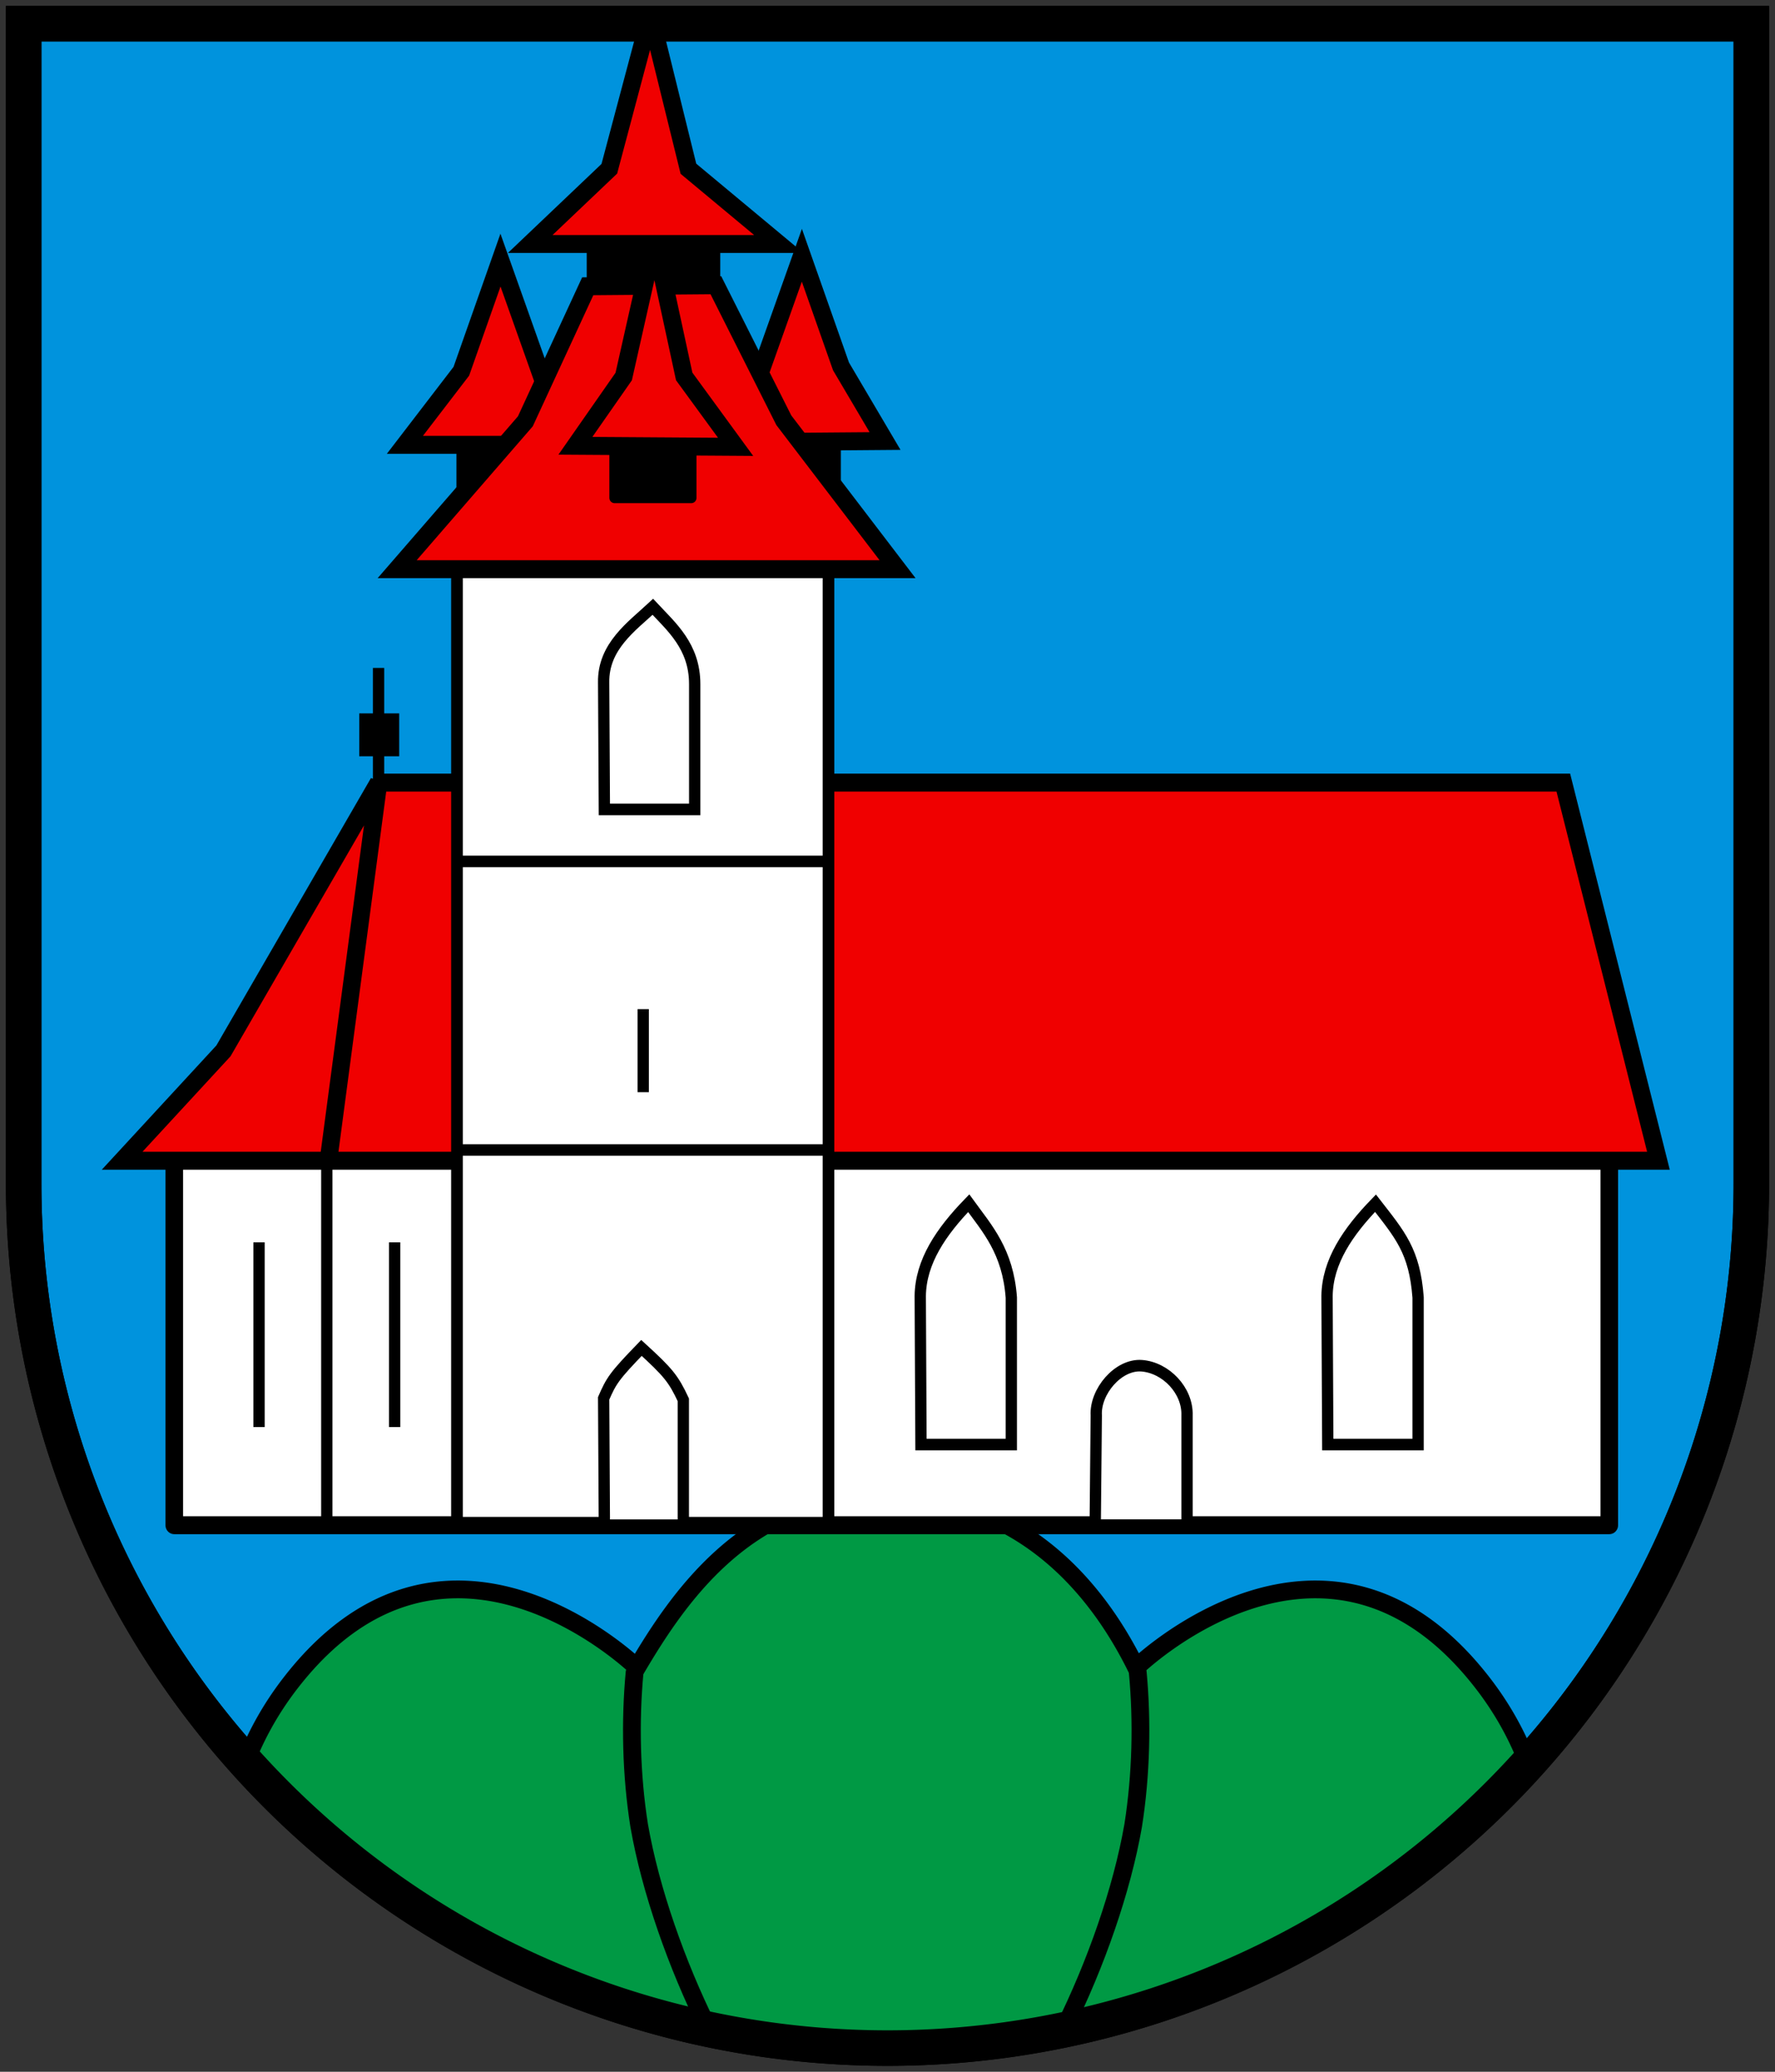 <?xml version="1.0" encoding="UTF-8"?>
<svg version="1.1" viewBox="0 0 300 350" xmlns="http://www.w3.org/2000/svg">
 <rect x="0" y="0" width="300" height="350" fill="#333333" stroke="none"/>
 <g stroke="#000">
  <path d="m4 4v196a146 146 0 0 0 292 0v-196z" fill="#0093dd" stroke-width="6"/>
  <path d="m147.95 252.5c-22.087 0.523-33.566 17.837-40.295 29.216 0 0-32.189-31.337-58.497 2.542-3.528 4.544-6.083 9.27-7.878 14.084 27.18 28.816 65.693 46.823 108.45 46.823 42.842 0 81.422-18.075 108.61-46.986-1.79-4.757-4.311-9.426-7.801-13.921-26.305-33.878-58.51-2.542-58.51-2.542-6.098-12.35-18.398-28.598-41.91-29.2a44.273 44.272 0 0 0-2.174-0.016z" fill="#094" stroke-width="3"/>
  <path d="m119.7 342.65c-5.339-10.769-9.77-23.341-11.67-34.239-1.364-8.619-1.543-17.664-0.779-25.85m72.6 60.088c5.339-10.769 9.77-23.341 11.67-34.239 1.364-8.619 1.543-17.664 0.779-25.85" fill="none" stroke-linecap="round" stroke-linejoin="round" stroke-width="3"/>
 </g>
 <g transform="matrix(1.04 0 0 1.062 -6.02 -16.424)" stroke="#000">
  <g fill-rule="evenodd">
   <path d="m128.62 82.814h12.9v10.902h-12.9z" stroke-linecap="round" stroke-linejoin="round" stroke-width="1.836"/>
   <g fill="#fff">
    <path d="m34.11 198.4h233.21v59.687h-233.21z" stroke-linecap="round" stroke-linejoin="round" stroke-width="2.855"/>
    <path d="m58.9 198.4v60.6m-11.017-45.91v29.383m22.036-29.383v29.383" stroke-width="1.836"/>
   </g>
   <path d="m59.159 200.11 8.146-60.15-25.203 42.676-16.465 17.474h249.67l-15.457-60.149h-192.54" fill="#f00000" stroke-width="2.855"/>
   <path d="m80.053 103.86h60.377v153.86h-60.377z" fill="#fff" stroke-linecap="round" stroke-linejoin="round" stroke-width="1.895"/>
  </g>
  <path d="m67.312 121.72v18.219" fill="none" stroke-width="1.836"/>
  <g fill-rule="evenodd">
   <g fill="#fff" stroke-width="1.836">
    <path d="m110.32 175.99v13.215m111.25 56.053h14.68v-23.389c-0.565-7.397-2.945-9.982-6.924-15.003-4.477 4.525-7.81 9.296-7.875 14.765zm-66.109 0h14.681v-23.389c-0.566-7.397-3.926-10.951-6.925-15.003-4.477 4.525-7.809 9.296-7.874 14.765zm-51.454-101.03h14.68v-19.94c-3e-3 -6.008-3.777-9.115-6.805-12.292-3.4 3.1-8.098 6.284-7.993 12.053zm0 113.86h12.832v-19.941c-1.602-3.353-2.462-4.376-6.805-8.26-4.477 4.526-4.904 5.24-6.145 8.022z"/>
    <path d="m191.32 232.72c-3.806-0.276-7.596 4.112-7.372 7.909l-0.172 17.445h14.92v-17.445c0.138-3.982-3.452-7.624-7.376-7.91z" stroke-linecap="round" stroke-linejoin="round"/>
   </g>
   <path d="m80.88 82.814h12.9v10.902h-12.9z" stroke-linecap="round" stroke-linejoin="round" stroke-width="1.836"/>
   <g fill="#f00000" stroke-width="2.855">
    <path d="m128.59 76.774 7.514-20.703 6.36 17.68 7.155 11.87-21.018 0.168zm-33.954 0.772-7.513-20.703-6.361 17.68-9.17 11.701h23.873z"/>
    <path d="m91.167 82.486-20.833 23.52h81.318l-18.483-23.69-11.042-21.48-20.824 0.168z"/>
   </g>
   <path d="m102.04 51.469h19.897v9.696h-19.897z" stroke-linecap="round" stroke-linejoin="round" stroke-width="1.799"/>
   <path d="m91.957 54.28h40.4l-14.69-11.97-6.182-24.544-6.673 24.545z" fill="#f00000" stroke-width="2.855"/>
   <path d="m105.66 84.469h12.476v10.193h-12.476z" stroke-linecap="round" stroke-linejoin="round" stroke-width="1.684"/>
   <path d="m99.3 86.377 26.034 0.168-8.354-11.198-4.813-21.81-5.017 21.823z" fill="#f00000" stroke-width="2.855"/>
   <path d="m80.165 198.4h60.08m-59.843-45.909h59.843" fill="#fff" stroke-width="1.836"/>
  </g>
 </g>
 <path d="m60.719 120.52h6.751v7.242h-6.751z"/>
 <path d="M4 4v196a146 146 0 0 0 292 0V4z" fill="none" stroke="#000" stroke-width="6"/>
</svg>
